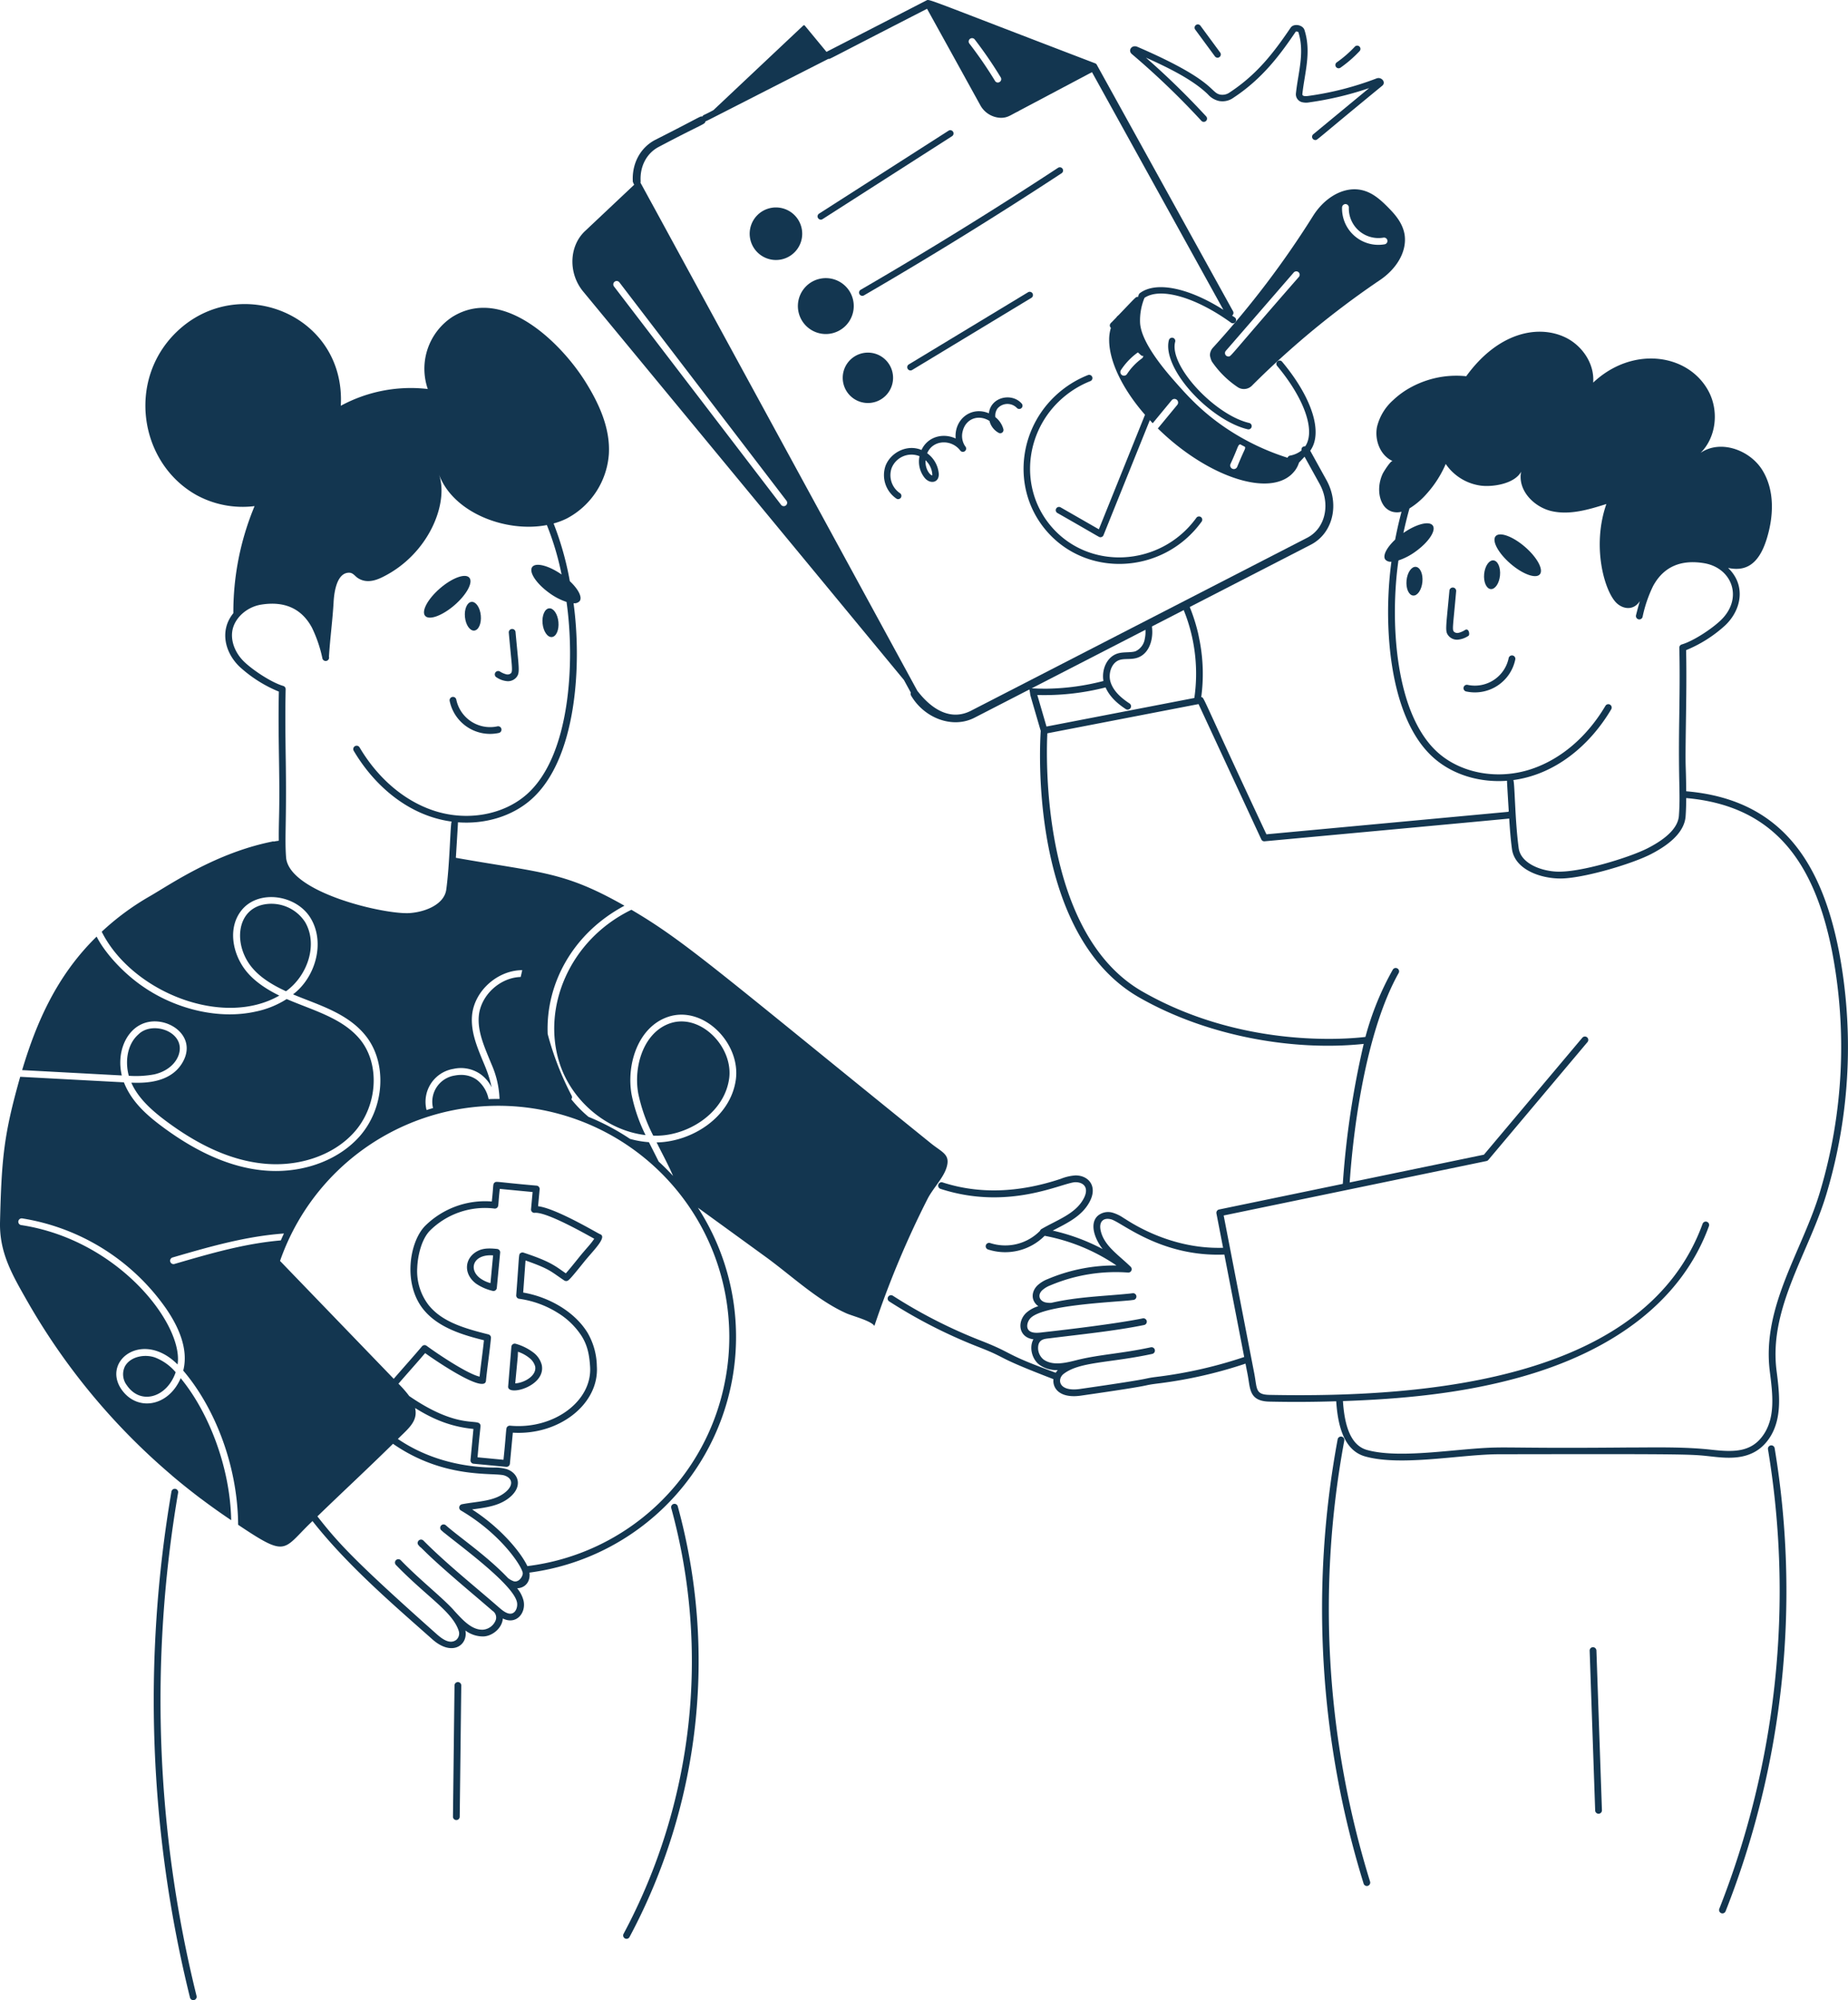 <svg xmlns="http://www.w3.org/2000/svg" xmlns:xlink="http://www.w3.org/1999/xlink" width="640.774" height="693.365" viewBox="0 0 640.774 693.365">
  <defs>
    <clipPath id="clip-path">
      <rect id="Rectangle_42" data-name="Rectangle 42" width="640.774" height="693.365" transform="translate(0 0)" fill="none"/>
    </clipPath>
  </defs>
  <g id="illustrations" transform="translate(0 -0.002)">
    <g id="Group_16" data-name="Group 16" transform="translate(0 0.002)" clip-path="url(#clip-path)">
      <path id="Path_152" data-name="Path 152" d="M168.139,1300.19c5.98-1.369,8.977-5.654,8.854-9.241-.251-6.244-9.958-9.007-14.347-4.619-3.962,3.469-4.665,9.518-3.329,14.347a34.687,34.687,0,0,0,8.822-.487" transform="translate(-114.65 -927.747)" fill="#133650"/>
      <path id="Path_153" data-name="Path 153" d="M540.222,729.412c4.23-3.657,6.533-7.923,5.143-9.533s-5.946.051-10.177,3.708-6.534,7.924-5.144,9.534,5.946-.052,10.177-3.709" transform="translate(-382.631 -519.624)" fill="#133650"/>
      <path id="Path_154" data-name="Path 154" d="M580.719,756.93c.268,2.747,1.713,4.854,3.232,4.708s2.531-2.494,2.266-5.241-1.714-4.854-3.23-4.707-2.534,2.494-2.268,5.241" transform="translate(-419.503 -543.043)" fill="#133650"/>
      <path id="Path_155" data-name="Path 155" d="M680.91,769.714c1.518-.149,2.531-2.495,2.266-5.241s-1.713-4.854-3.23-4.707-2.533,2.494-2.268,5.241,1.713,4.854,3.232,4.708" transform="translate(-489.549 -548.878)" fill="#133650"/>
      <path id="Path_156" data-name="Path 156" d="M618.7,802.266a7.805,7.805,0,0,0,3.862,1.344,3.856,3.856,0,0,0,2.945-1.244c1.434-1.665.972-2.817-.21-15.813a1.173,1.173,0,0,0-2.336.215c.987,11.2,1.468,13.257.769,14.066a1.79,1.79,0,0,1-1.581.4,7.605,7.605,0,0,1-2.29-1,1.172,1.172,0,0,0-1.161,2.037" transform="translate(-446.542 -567.463)" fill="#133650"/>
      <path id="Path_157" data-name="Path 157" d="M321.588,690.031c1.758-3.517,5.415-7.15,6.587-10.83,1.477-4.665-1.407-5.275-5.416-8.51-74.041-59.847-85.226-70.031-103.824-80.945-21.58,10.5-31.05,33.925-24.943,53.073,4.162,13.126,16.309,23.473,29.842,25.036a56.734,56.734,0,0,1-4.829-14.018c-1.9-10.572,2.321-23.536,12.682-26.982,12.216-4.054,25.244,9.163,23.442,21.872-1.9,13.1-15.214,21.285-27.005,21.66h-.445c1.809,3.706,3.755,7.162,5.706,11.634q-2.394-2.605-4.992-4.989c-2.285-4.565-2.206-4.354-3.387-6.715a33.2,33.2,0,0,1-6.56-1.148,81.048,81.048,0,0,0-14.4-7.643,42.735,42.735,0,0,1-5.951-6.086,1.166,1.166,0,0,0,.115-1.254,102.59,102.59,0,0,1-8.308-21.374c-.711-17.363,8.655-34.893,26.621-44.472-21.127-11.992-28.653-11.323-58.453-16.605.077-1.513.761-12.1.72-12.311,9.126.689,18.481-1.888,25.266-7.8,16.032-13.97,17.685-47.165,14.814-68.141a2.448,2.448,0,0,0,2.13-.748c.977-1.367-.513-4.174-3.415-6.9-.123-.612-.219-1.231-.352-1.841a105.47,105.47,0,0,0-5.283-18.163,24.756,24.756,0,0,0,4.671-1.776,27.417,27.417,0,0,0,14.5-22.367c.5-8.883-3.41-17.43-8.132-24.97-8.517-13.6-28.675-33.467-46.224-22.44a21.506,21.506,0,0,0-8.436,24.94,50.875,50.875,0,0,0-30.161,5.817c1.767-31.7-35.469-46.429-57.011-25.53-17.292,16.776-12.805,45.4,6.96,56.477a33.386,33.386,0,0,0,20.156,3.829,95.309,95.309,0,0,0-7.359,37.118c-4.822,5.906-3.018,13.612,2.189,18.593a46.068,46.068,0,0,0,13.587,8.6c-.343,16.375.408,28.73.079,43.027-.142,6.224-.1,6.415-.1,8.664-.613.094-1.23.172-1.831.3v-.094c-19.983,3.9-35.851,15.01-43.133,19.175a89.534,89.534,0,0,0-16.433,12.166C45.653,618.107,77.1,630.837,96.85,619.493c-4.234-2.057-8.646-4.892-11.59-8.614-4.783-6.058-6.34-15.107-1.4-21.087,5.865-7.152,19.062-5.334,23.958,3.048,5.031,8.578,1.4,20.523-6.211,26.231,8.379,3.559,18.757,6.32,25.153,14.3,7.619,9.471,6.634,25.2-2.2,35.07-6.751,7.525-17.488,11.861-28.9,11.861-14.246,0-27.661-6.686-39.125-15.167-5.7-4.2-10.85-8.811-13.5-15.378a1.621,1.621,0,0,0-.07-.187L7,647.647C1.42,667.386.55,675.417.01,697.954-.248,708.5,4.09,716,9.364,725.264A226.5,226.5,0,0,0,59.6,785.838v.024c3.259,2.766,6.588,5.415,9.987,7.994h.023q5.17,3.9,10.549,7.5c-.346-18.4-7.814-37.468-17.511-49.228-4.266,9.955-15.212,11.7-20.606,3.774-6.682-9.946,7.505-20.553,19.528-8.533,2.16-13.7-20.318-43.169-54.222-48.314a1.172,1.172,0,0,1-.985-1.337,1.185,1.185,0,0,1,1.336-.984,75.345,75.345,0,0,1,49.767,31.084c4.407,6.355,7.983,14.2,6.071,21.684,10.72,12.569,18.873,32.538,19.035,53.448,16.755,11.23,15.4,8.885,24.685-.234.364-.355.735-.7,1.1-1.057,12.281,15.631,28.795,29.639,41.7,41.121,6.829,5.932,12.269,1.82,11.314-3.181a10.206,10.206,0,0,0,6.24,2.055c3.06-.094,6.492-2.822,6.738-6.226,4.635,2.317,8.118-1.851,7.189-6.164a10.773,10.773,0,0,0-2.219-4.3c3.04-.153,4.651-2.558,4.262-5.44A82.43,82.43,0,0,0,241.99,693.02q11.678,8.469,23.337,16.937c8.978,6.494,18.051,15.167,28.107,19.668,2.016.915,8.6,2.579,9.752,4.384a325.709,325.709,0,0,1,18.4-43.978M168.372,644.46c-.305-.774-.633-1.548-.961-2.321-2.086-5.064-4.243-10.292-3.727-15.847.82-8.486,8.884-15.59,17.393-15.613-.164.8-.351,1.595-.539,2.368-7.15.188-13.831,6.306-14.51,13.456-.469,4.993,1.57,9.939,3.539,14.722.328.8.656,1.594.985,2.368a32.368,32.368,0,0,1,2.652,11.731q-1.9-.011-3.787.065a11.245,11.245,0,0,0-4.092-6.708,9.19,9.19,0,0,0-5.439-1.688,11.4,11.4,0,0,0-2.18.211,9.2,9.2,0,0,0-7.554,11.28c-.753.215-1.5.448-2.245.684a11.548,11.548,0,0,1,9.306-14.261,11.872,11.872,0,0,1,9.494,1.9,12.431,12.431,0,0,1,3.751,4.477,39.374,39.374,0,0,0-2.086-6.821M84.72,503.828c-3.218-3.08-4.8-7.264-4.135-10.919.8-4.338,4.948-8.092,9.868-8.928,8.189-1.341,14.146,1.333,17.717,7.982a46.081,46.081,0,0,1,3.623,10.653,1.172,1.172,0,0,0,2.274-.57q0-.017-.008-.033c.386-6.259,1.267-12.729,1.617-18.973.223-4,1.3-10.079,5.3-10.138,1.5-.022,2.031,1.2,3.247,1.943,2.7,1.651,5.6.952,8.285-.36,16.2-7.9,23.255-25.855,19.668-35.751,4.854,13.394,23.266,20.377,37.44,17.646a97.084,97.084,0,0,1,5.108,17.141c-4.456-3.107-8.98-4.275-10.191-2.582-1.239,1.73,1.442,5.77,5.989,9.026a21.569,21.569,0,0,0,5.916,3.068c2.924,20.406,1.46,53.418-13.926,66.82-8.171,7.124-20.786,9.282-32.148,5.512-10.214-3.392-19.339-11.177-25.694-21.917a1.172,1.172,0,0,0-2.018,1.193c7.494,12.665,19.531,22.6,33.941,24.529-.467,1.078-.635,14.693-1.858,23.594-.687,5.042-7.09,7.748-12.745,8.133-8.74.544-41.942-7.14-42.8-19.38-.51-7.123.2-11.618-.1-33.04-.118-8.256-.239-16.791-.04-25.174a1.175,1.175,0,0,0-.844-1.153c-4.014-1.166-10.332-5.326-13.489-8.323M98.455,701.965c-.378.788-.731,1.593-1.085,2.4-12.508,1.089-24.076,4.43-36.9,8.174a1.172,1.172,0,0,1-.656-2.25c13.679-4,25.64-7.36,38.644-8.32m79.523,120.5a6.748,6.748,0,0,1-1.829-1.046c-7.1-7.486-16.18-13.672-21.15-17.941-.16-.145-.316-.288-.482-.419a1.172,1.172,0,0,0-1.454,1.838c.322.254.553.537,1.121.949.006,0,.014,0,.02.006,5.807,4.742,23.72,17.787,25.041,23.9.321,1.484-.282,3.454-1.658,3.905-1.414.47-3.042-.72-4.447-1.946-8.873-7.734-18.192-15.128-26.339-23.309a1.173,1.173,0,0,0-1.661,1.656c.074.074.153.145.227.218a.982.982,0,0,0,.465.454c1.808,1.658,3.278,3.612,18.258,16.324q3.355,2.845,6.635,5.677a2.78,2.78,0,0,1,1.144,3.31,5.21,5.21,0,0,1-4.331,3.263c-4.087.235-7.38-3.686-10.24-6.775l.009-.016c-4.14-4.555-11.685-10.407-18.358-17.3a1.172,1.172,0,0,0-1.685,1.629c10.718,11.072,19.542,16.121,21.765,22.806a2.932,2.932,0,0,1-.825,3.193c-2.215,1.64-4.79-.253-6.636-1.857-28.565-25.4-34.214-31.637-41.517-40.959,9.489-9.18,16.73-15.844,26.216-25.155,18.045,12.515,35.234,9.8,38.691,11,2.5.849,3.261,3.08.6,5.5-3.912,3.523-9.776,3.373-15.378,4.456a1.172,1.172,0,0,0-.371,2.161c13.7,8.032,20.964,19.02,21.434,21.591.2.981-1.249,3.586-3.264,2.894M169.36,736.95c-8.6-2.153-16.1-4.4-20.728-10.145a19.311,19.311,0,0,1-3.961-12.913c.147-3.978,1.367-9.724,4.322-12.836a27.084,27.084,0,0,1,21.879-7.8c.341.006.915.251,1.444-.18.676-.544.333-.948.98-6.573l11.383,1.088-.55,5.94a1.171,1.171,0,0,0,1.283,1.274c3.977-.4,17.116,7.03,20.632,8.982-1.3,1.994-2.722,3.281-5.337,6.536-.91,1.134-3.382,4.214-4.516,5.458-3.634-2.489-5.137-4.032-14.653-7.173a1.177,1.177,0,0,0-1.017.137c-.741.492-.4-.006-1.527,14.6A1.171,1.171,0,0,0,180,724.6a34.077,34.077,0,0,1,13.455,4.913,25.988,25.988,0,0,1,8.3,8.135c2.022,3.289,2.6,6.568,2.854,10.481.789,11.96-12.642,21.891-27.74,20.463a1.23,1.23,0,0,0-.857.263c-.688.561-.288.643-1.437,11.556l-8.989-.855c.928-11.185,1.313-10.983.743-11.658-1.306-1.546-8.339,1.5-24.426-9.573a38.838,38.838,0,0,0-3.745-4.285c4-4.615,6.357-7.2,9.252-10.609,3.7,2.68,20.643,14.181,21.09,9.613.488-4.96,1.258-9.79,1.735-14.846a1.169,1.169,0,0,0-.881-1.247m82.157,15.55a79.678,79.678,0,0,1-68.645,64.771c-2.407-5.035-9.434-13.378-19.167-19.642,4.86-.681,9.74-1.207,13.424-4.523,4.233-3.839,2.456-8.146-1.413-9.452a14.632,14.632,0,0,0-4.676-.535c-12.511-.206-23.875-3.655-33.081-9.927,3.614-3.589,7.05-6.149,5.976-10.729,6.084,3.8,12.186,6.466,20.229,7.259l-1.015,10.78a1.17,1.17,0,0,0,1.055,1.276c12.952,1.231,11.146,1.083,11.434,1.083A1.171,1.171,0,0,0,176.8,781.8l1.019-10.785c16.091.977,30-9.969,29.131-23.04a23.884,23.884,0,0,0-3.194-11.554c-4.608-7.532-13.683-12.512-22.347-13.978.275-3.639.533-7.414.812-11.124,8.686,3.057,8.783,3.85,13.417,6.926a1.163,1.163,0,0,0,.649.2c.734,0,.908,0,6.244-6.649,3.037-3.785,8.256-8.7,5.485-9.608-1.248-.561-15.24-8.933-21.442-9.675l.542-5.864a1.173,1.173,0,0,0-1.056-1.274c-14.165-1.233-13.9-1.6-14.572-1.048-.652.535-.318.884-.965,6.544a29.576,29.576,0,0,0-23.236,8.578c-5.376,5.656-7.57,20.027-.485,28.829,5.243,6.509,14.154,8.979,21,10.7-.422,4.135-1.058,8.387-1.509,12.61-4.235-.955-14.672-7.954-18.376-10.694a1.181,1.181,0,0,0-1.594.188c-2.843,3.376-5.512,6.323-9.8,11.263L97.1,711.478A80.113,80.113,0,0,1,251.517,752.5" transform="translate(0 -274.366)" fill="#133650"/>
      <path id="Path_158" data-name="Path 158" d="M827.757,1295.652c1.591-11.011-9.839-22.816-20.395-19.316-9.143,3.048-12.823,14.769-11.112,24.333a57.385,57.385,0,0,0,5.2,14.628c11.234.512,24.512-7.381,26.3-19.645" transform="translate(-574.947 -921.62)" fill="#133650"/>
      <path id="Path_159" data-name="Path 159" d="M563.982,871.328a1.173,1.173,0,0,0-2.3.468,14.3,14.3,0,0,0,17.039,11.094,1.172,1.172,0,1,0-.5-2.29,11.967,11.967,0,0,1-14.241-9.272" transform="translate(-405.764 -628.804)" fill="#133650"/>
      <path id="Path_160" data-name="Path 160" d="M646.443,1685.539a7.872,7.872,0,0,0-2.872-4.308,18.369,18.369,0,0,0-6.111-3.053,1.174,1.174,0,0,0-1.565,1.059l-1.114,13.7c-.342,3.565,13.133.026,11.662-7.4m-8.325-2.994.059-1.615a12.536,12.536,0,0,1,3.865,2.077,5.688,5.688,0,0,1,2.1,2.989c.626,3.149-3.634,5.7-6.909,5.9Z" transform="translate(-458.584 -1212.329)" fill="#133650"/>
      <path id="Path_161" data-name="Path 161" d="M593.7,1572.944l1.159-12.228a1.173,1.173,0,0,0-1.039-1.276c-2.2-.239-4.505-.341-6.422.54-4.891,2.261-5.54,7.992-.881,11.492a16.994,16.994,0,0,0,5.665,2.48,1.17,1.17,0,0,0,1.518-1.008m-2.2-1.661a11.191,11.191,0,0,1-3.58-1.688c-4.148-3.112-2.426-8.428,4.491-7.931Z" transform="translate(-421.436 -1126.477)" fill="#133650"/>
      <path id="Path_162" data-name="Path 162" d="M70.58,1187.782h0c-7.919-5.146-14.446-12.717-17.09-18-.281.258-.563.539-.844.821-12.963,13.034-19.972,28.646-24.989,45.454l34.554,1.852c-1.811-7.765,1.293-14.766,6.165-17.417h0c7.9-4.422,20.3,2.849,15.109,12.531-3.178,5.935-9.815,7.57-16.562,7.418-.469,0-.938,0-1.407-.023,2.444,5.6,7.529,9.964,12.377,13.549,9.668,7.148,20.631,12.978,32.538,14.394,12.634,1.547,25.036-2.579,32.349-10.76,8.111-9.049,9.072-23.418,2.157-32.045-6.128-7.6-16.646-10.262-25.552-14.136a31.874,31.874,0,0,1-10.713,4.337c-12.76,2.855-27.248-.824-38.093-7.97" transform="translate(-19.98 -845.092)" fill="#133650"/>
      <path id="Path_163" data-name="Path 163" d="M304.629,1151.467c2.937,3.262,7.2,5.714,11.205,7.547,7.451-5.354,11.171-16.18,6.634-23.957a13.935,13.935,0,0,0-13.244-6.282h0c-10.952,1.2-11.934,14.711-4.594,22.692" transform="translate(-216.664 -815.387)" fill="#133650"/>
      <path id="Path_164" data-name="Path 164" d="M154.36,1697.108a6.236,6.236,0,0,0,.68,6.541c4.789,7,13.916,4.256,16.925-4.525a17.832,17.832,0,0,0-7.032-5.063c-3.51-1.326-8.659-.481-10.572,3.048" transform="translate(-111.052 -1223.424)" fill="#133650"/>
      <path id="Path_165" data-name="Path 165" d="M1438.557,628.392c-6.3-31.461-20.861-52.058-52.818-54.77-.118-12.023-.383-4.832-.1-24.2.118-8.1.24-16.476.064-24.722a45.769,45.769,0,0,0,13.572-8.609c5.8-5.538,7.137-14.048.971-19.9,5.7,1.236,10.453-.75,13.322-9.8,2.512-7.917,2.943-17.035-1.427-24.094s-14.617-10.7-21.44-5.969c5.5-5.425,6.421-14.627,2.762-21.426-7.024-13.042-26.331-15.8-39.986-2.943.53-6.612-3.909-13.052-9.943-15.814-9.364-4.287-23.064-1.574-34.076,13.6a32.854,32.854,0,0,0-7.99.137,33.218,33.218,0,0,0-11.12,3.659,28.942,28.942,0,0,0-6.269,4.532,18.065,18.065,0,0,0-5.552,9.231c-.9,4.606,1.133,9.967,5.44,11.846-.657-.285-3.178,3.752-3.487,4.424-1.692,3.679-1.545,7.789.039,10.467a5.7,5.7,0,0,0,3.174,2.629,6.135,6.135,0,0,0,3.33.049c-1.256,4.738-1.849,7.848-2.217,9.673-2.9,2.727-4.395,5.533-3.414,6.9a2.45,2.45,0,0,0,2.129.746c-2.875,20.994-1.212,54.177,14.814,68.141,6.789,5.915,16.147,8.491,25.266,7.8-.04.2.6,10.458.613,10.659-.108.039-.211.078-.319.122l-83.715,7.779c-23.25-49.59-21.44-47.29-22.6-47.56a60.492,60.492,0,0,0-.505-19.267l-.52-2.585a61.172,61.172,0,0,0-2.016-6.892q-.633-1.788-1.393-3.542l-2.089,1.074c.505,1.167.966,2.35,1.393,3.546a58.688,58.688,0,0,1,2.737,27.969l-51.263,9.9-3.188-10.933a85.778,85.778,0,0,0,23.672-2.629c1.192,2.717,3.448,5.2,7.014,7.519a1.173,1.173,0,0,0,1.28-1.967c-3.62-2.355-5.773-4.8-6.583-7.466-.868-2.85.309-6.71,3.178-7.613,1.839-.579,4.1,0,6.342-.829,3.316-1.231,4.689-4.738,4.925-7.843a11.692,11.692,0,0,0,.034-1.364,25.173,25.173,0,0,0-.26-2.781l-2.212,1.138c.064.574.113,1.143.127,1.712a10.7,10.7,0,0,1-.245,2.61,5.658,5.658,0,0,1-3.184,4.331c-1.535.564-4.213.157-6.229.79-3.909,1.231-5.587,5.769-4.929,9.531a82.314,82.314,0,0,1-19.331,2.668c-2.129.024-4.277-.039-6.474-.191a12,12,0,0,1,.422,2.3c.073.005.108.01.123.01-.015,0-.069,0-.123,0,.02.083.108.387.245.873.554,1.933,1.957,6.72,3.394,11.65-.334,4.861-4.071,70.565,34.144,92.4,24.005,13.72,53.985,18.625,77.849,16.1a304.851,304.851,0,0,0-7.255,48.521l-42.9,8.883a1.176,1.176,0,0,0-.912,1.373l2.305,11.9c-19.375.584-33.546-9.879-34.507-10.325a13.167,13.167,0,0,0-3.738-1.825,5.559,5.559,0,0,0-5.253,1.1c-2.977,2.806-.868,8.226,1.751,11.5a69.8,69.8,0,0,0-17.32-6.406c4.964-2.59,10.051-4.925,12.734-9.893,2.982-5.425-.294-9.271-4.861-9.236a16.509,16.509,0,0,0-5.091,1.182c-14.656,4.89-28.44,5.307-40.972,1.241a1.173,1.173,0,0,0-.726,2.232c23.917,7.76,42.434-2.256,46.819-2.31,3.1.044,4.753,2.173,2.771,5.773-2.825,5.238-9.089,7.269-14.607,10.487a1.155,1.155,0,0,0-.481.608,16.9,16.9,0,0,1-17.271,4.233,1.175,1.175,0,0,0-.765,2.222,19.3,19.3,0,0,0,19.645-4.733,65.863,65.863,0,0,1,24.908,10.281,59.522,59.522,0,0,0-23.863,4.729,11.159,11.159,0,0,0-3.522,2.173c-2.134,2.075-2.408,5.253.284,7.221a10.831,10.831,0,0,0-4.258,2.364c-3.169,3.09-2.585,8.461,2.56,9.109-1.6,2.855-.436,7.063,2.183,8.912a10.179,10.179,0,0,0,6.263,1.756,5.953,5.953,0,0,0-.716.932c-1.138-.437-2.281-.873-3.443-1.3-14.725-5.484-11.277-5.484-22.966-10.016a172.652,172.652,0,0,1-30.063-15.392,1.171,1.171,0,0,0-1.256,1.977,174.74,174.74,0,0,0,30.47,15.6c11.738,4.552,4.65,2.943,26.473,11.35-.358,3.2,2.2,6.681,9.324,5.739,29.622-4.243,19.307-3.311,27.851-4.361a155.375,155.375,0,0,0,29.421-6.764c.657,3.507.706,3.409,1.1,5.969.579,3.8,1.079,7.073,7.191,7.2,8.579.177,15.471.113,23.162-.118.7,11.125,3.964,17.413,10.026,19.12,12.562,3.527,33.345-.756,46.378-.756,66.194-.113,66.528-.015,73.36.741,6.475.731,15.343,1.722,20.7-6.754,4.277-6.8,3.178-15.422,2.207-23.039-2.752-21.823,11.434-41.085,17.452-61.667a177.736,177.736,0,0,0,4.057-84.343m-138.681-67.965c-15.392-13.406-16.859-46.373-13.926-66.822a21.619,21.619,0,0,0,5.915-3.071c4.547-3.252,7.225-7.294,5.989-9.026-1.212-1.692-5.734-.525-10.193,2.585.633-2.864,1.32-5.724,2.114-8.52a26.164,26.164,0,0,0,5.97-5.087,37.623,37.623,0,0,0,6.023-9.04c.2-.427.392-.854.574-1.29.054.084.113.167.172.245a16.845,16.845,0,0,0,2.59,2.919,17.527,17.527,0,0,0,9.467,4.361c4.184.52,11.679-.667,13.916-4.837,0,.029-.01.054-.015.084-1.207,6.583,4.7,12.3,10.737,13.616,6.264,1.369,12.724-.574,18.84-2.5-5.224,15-.48,30.8,3.708,34.488,2.394,2.1,5.847,2.355,7.9-.839-.491,1.638-.922,3.291-1.334,4.92a1.174,1.174,0,0,0,2.276.574,45.824,45.824,0,0,1,3.62-10.654c3.581-6.651,9.536-9.334,17.707-7.975,9.756,1.628,13.715,12.228,5.734,19.836-3.149,3-9.457,7.161-13.474,8.334a1.169,1.169,0,0,0-.844,1.153c.206,8.486.079,17.138-.044,25.506-.324,22.171.476,24.56-.1,32.707-.28,3.924-3.895,7.706-10.747,11.233-6.21,3.2-23.844,8.692-32.05,8.133-5.666-.378-12.071-3.08-12.758-8.123-1.329-9.859-1.334-22.4-1.849-23.6,14.406-1.928,26.448-11.866,33.938-24.531a1.171,1.171,0,0,0-2.016-1.192c-6.357,10.742-15.48,18.526-25.693,21.916-11.35,3.782-23.976,1.609-32.148-5.508M1203.22,776.482c-7.843.967,1.83.093-27.885,4.366-7.235.947-7.809-3.394-5.5-5.234,5.6-4.341,15.932-3.752,30.755-6.95a1.172,1.172,0,1,0-.5-2.291c-10.173,2.193-17.462,2.443-25.315,4.346-4.037,1.035-8.613,2.2-11.856-.1a5.16,5.16,0,0,1-1.815-5.013c.505-2.178,2.443-2.178,4.076-2.379,11.017-1.378,22.524-2.531,32.584-4.581a1.171,1.171,0,0,0-.466-2.3c-11.115,2.266-33.752,4.724-34.179,4.768-1.751.226-4.356.613-5.435-.76-.9-1.138-.314-3.11.775-4.169,4.567-4.454,27.665-5.386,34.772-6.121.015,0,.025-.01.039-.015l.824-.1a1.172,1.172,0,0,0,1-1.319,1.157,1.157,0,0,0-1.315-1l-.976.118c-8.9.912-18.022,1.1-27.189,3.208a7.791,7.791,0,0,1-2.089-.157c-2.129-.559-2.766-2.575-1.084-4.2a9.051,9.051,0,0,1,2.82-1.7,58.3,58.3,0,0,1,26.963-4.434,1.173,1.173,0,0,0,.888-2.006c-4.086-4.012-9.045-7.132-10.325-12.233-.883-3.409.863-4.915,3.522-4.218,3.546.883,17.173,13.1,39.285,12.214l6.882,35.513a153.9,153.9,0,0,1-29.259,6.75m211.5-1.781c.966,7.574,1.962,15.407-1.864,21.494-4.233,6.7-10.585,6.548-18.458,5.675-9.58-1.069-19.812-.76-29.313-.76-49.434.446-39.854-.814-59.69,1-10.526.966-22.465,2.06-30.362-.162-4.974-1.4-7.682-6.97-8.319-16.928,20.258-.706,40.369-2.57,60.077-7.907,34.576-9.354,57.689-27.606,66.842-52.784a1.171,1.171,0,0,0-2.2-.8c-19.38,53.313-93.2,60.455-150.169,59.337-5.047-.1-4.258-2.114-5.322-7.578l-10.58-54.613,91.112-18.87a1.131,1.131,0,0,0,.657-.392l34.38-40.849a1.171,1.171,0,1,0-1.791-1.511L1315.6,699.6l-46.549,9.634c1.5-21.842,6.244-53.5,16.981-72.605a1.173,1.173,0,0,0-2.046-1.148,100.331,100.331,0,0,0-9.477,23.3c-6.465.78-42.8,3.993-77.28-15.711-35.218-20.126-33.413-81.4-33.011-89.542l52.426-10.129,21.754,46.888a1.129,1.129,0,0,0,1.172.672c.393-.034,84.5-7.8,84.794-7.883.221,3.537.485,7.093.957,10.576.947,6.985,9.673,10.207,16.819,10.207,7.7,0,24.619-4.969,31.378-8.447,7.633-3.929,11.674-8.358,12.013-13.15.147-2.075.2-4.179.206-6.288,30.725,2.7,44.44,22.514,50.517,52.882a175.326,175.326,0,0,1-4.007,83.22c-6,20.523-20.381,39.986-17.526,62.623m-256.5-234.522a.18.18,0,0,0,.054.005v-.005a.194.194,0,0,0-.054,0" transform="translate(-801.062 -299.32)" fill="#133650"/>
      <path id="Path_166" data-name="Path 166" d="M1877.507,671.767c-4.231-3.657-8.787-5.316-10.177-3.708s.913,5.876,5.143,9.533,8.789,5.316,10.177,3.708-.911-5.877-5.144-9.533" transform="translate(-1348.736 -482.187)" fill="#133650"/>
      <path id="Path_167" data-name="Path 167" d="M1856.2,709.818c1.519.147,2.964-1.961,3.232-4.708s-.749-5.092-2.268-5.241-2.964,1.961-3.23,4.707.749,5.092,2.266,5.241" transform="translate(-1339.322 -505.607)" fill="#133650"/>
      <path id="Path_168" data-name="Path 168" d="M1760.207,707.944c-1.516-.147-2.964,1.961-3.23,4.708s.747,5.092,2.266,5.241,2.964-1.961,3.232-4.708-.749-5.092-2.267-5.241" transform="translate(-1269.275 -511.44)" fill="#133650"/>
      <path id="Path_169" data-name="Path 169" d="M2164.444,1806.556a300.21,300.21,0,0,1-16.875,159.277,1.171,1.171,0,0,0,2.179.86,302.53,302.53,0,0,0,17.007-160.519,1.171,1.171,0,0,0-2.311.382" transform="translate(-1551.416 -1304.143)" fill="#133650"/>
      <path id="Path_170" data-name="Path 170" d="M1813.2,748.415a7.553,7.553,0,0,1-2.287,1,1.754,1.754,0,0,1-1.583-.4c-.663-.767-.325-1.649.77-14.067a1.173,1.173,0,0,0-2.335-.215c-1.224,13.459-1.631,14.162-.211,15.813a3.858,3.858,0,0,0,2.947,1.244,7.884,7.884,0,0,0,3.861-1.344c.562-.32.186-2.8-1.161-2.037" transform="translate(-1305.191 -530.033)" fill="#133650"/>
      <path id="Path_171" data-name="Path 171" d="M1845.284,818.593a1.18,1.18,0,0,0-1.383.914,11.967,11.967,0,0,1-14.241,9.272,1.172,1.172,0,0,0-.5,2.29,14.293,14.293,0,0,0,17.039-11.094,1.172,1.172,0,0,0-.915-1.381" transform="translate(-1320.791 -591.366)" fill="#133650"/>
      <path id="Path_172" data-name="Path 172" d="M1986.967,2057.224a1.172,1.172,0,0,0-1.132,1.212l1.914,55.4a1.172,1.172,0,0,0,1.17,1.131h.042a1.172,1.172,0,0,0,1.132-1.212l-1.913-55.4a1.232,1.232,0,0,0-1.212-1.131" transform="translate(-1434.64 -1486.216)" fill="#133650"/>
      <path id="Path_173" data-name="Path 173" d="M200.516,1860.786a1.174,1.174,0,0,0-.957-1.355,1.186,1.186,0,0,0-1.355.957,429.253,429.253,0,0,0,6.431,175.405,1.171,1.171,0,0,0,2.274-.565,426.9,426.9,0,0,1-6.394-174.443" transform="translate(-138.757 -1343.312)" fill="#133650"/>
      <path id="Path_174" data-name="Path 174" d="M795.14,1879.564a200.425,200.425,0,0,1-16.527,147.611,1.172,1.172,0,0,0,2.064,1.113,202.8,202.8,0,0,0,16.72-149.352,1.172,1.172,0,0,0-2.257.629" transform="translate(-562.398 -1356.794)" fill="#133650"/>
      <path id="Path_175" data-name="Path 175" d="M567.572,2100.815h-.014a1.172,1.172,0,0,0-1.172,1.158l-.539,45.489a1.172,1.172,0,0,0,2.344.027L568.73,2102a1.171,1.171,0,0,0-1.158-1.185" transform="translate(-408.789 -1517.707)" fill="#133650"/>
      <path id="Path_176" data-name="Path 176" d="M1659.266,1795.331a1.172,1.172,0,0,0-2.3-.43,322.114,322.114,0,0,0,8.993,154.093,1.172,1.172,0,0,0,2.239-.693,319.79,319.79,0,0,1-8.928-152.969" transform="translate(-1193.137 -1296.016)" fill="#133650"/>
      <path id="Path_177" data-name="Path 177" d="M1300.993,468.217a35.473,35.473,0,0,0-8.986,5.18c-14.946,11.814-17.765,33.235-6.29,47.758,13.891,17.576,41.229,16.458,54.674-2.123a1.126,1.126,0,1,0-1.823-1.321c-12.529,17.292-38.075,18.51-51.08,2.044-10.7-13.545-8.052-33.548,5.92-44.587a33.24,33.24,0,0,1,8.413-4.854,1.127,1.127,0,0,0-.828-2.1" transform="translate(-923.752 -338.193)" fill="#133650"/>
      <path id="Path_178" data-name="Path 178" d="M954.126,264.815a9.105,9.105,0,1,0-12.043,11.748,9.1,9.1,0,0,0,12.043-11.748" transform="translate(-676.622 -187.175)" fill="#133650"/>
      <path id="Path_179" data-name="Path 179" d="M1015.4,353.522a9.689,9.689,0,1,0-8.986,13.285,9.706,9.706,0,0,0,8.986-13.285" transform="translate(-720.055 -251.015)" fill="#133650"/>
      <path id="Path_180" data-name="Path 180" d="M1064.867,441.065a8.734,8.734,0,1,0-.2,16.14,8.742,8.742,0,0,0,.2-16.14" transform="translate(-760.488 -318.12)" fill="#133650"/>
      <path id="Path_181" data-name="Path 181" d="M1442.666,57.588a6.48,6.48,0,0,0,4.951-1.128c10.109-6.647,16.281-15.029,21.624-22.936a1.267,1.267,0,0,1,.876.145c2.283,7.136-.059,13.989-.824,21.236a2.824,2.824,0,0,0,2.375,3.145,5.982,5.982,0,0,0,2.295,0,112.736,112.736,0,0,0,20.712-4.933l-19.377,16a1.129,1.129,0,0,0,.718,2c.768,0-.54.652,23.209-18.827,1.4-1.168-.268-3.2-2-2.524a106.5,106.5,0,0,1-23.6,6.057c-.837.12-2.2.228-2.1-.674.759-7.218,3.195-14.459.731-22.166-.586-1.842-3.717-2.374-4.784-.832-5.546,8.149-11.334,16-21.1,22.425a4.355,4.355,0,0,1-3.291.8c-3.672-.706-1.425-4.769-28.738-16.562-1.988-.86-3.4,1.264-1.956,2.493a271.86,271.86,0,0,1,24.139,23.17,1.129,1.129,0,0,0,1.665-1.524,270.934,270.934,0,0,0-20.906-20.391c8.1,3.608,16.461,7.8,21.5,12.739a7.235,7.235,0,0,0,3.868,2.286" transform="translate(-1019.94 -22.574)" fill="#133650"/>
      <path id="Path_182" data-name="Path 182" d="M1669.933,64.646a42.4,42.4,0,0,0,6.616-5.74,1.128,1.128,0,0,0-1.648-1.542,40.316,40.316,0,0,1-6.264,5.44,1.126,1.126,0,0,0,1.3,1.841" transform="translate(-1205.131 -41.186)" fill="#133650"/>
      <path id="Path_183" data-name="Path 183" d="M1500.909,41.764a1.126,1.126,0,0,0,.238-1.577l-6.845-9.3a1.128,1.128,0,0,0-1.815,1.339l6.845,9.3a1.128,1.128,0,0,0,1.577.238" transform="translate(-1078.068 -21.982)" fill="#133650"/>
      <path id="Path_184" data-name="Path 184" d="M1140.623,501.839c-6.255-2.632-12.107,2.221-11.523,8.731-4.327-2.018-9.695-.693-11.845,3.982-5.054-2.139-10.8.937-12.5,5.559a9.849,9.849,0,0,0,3.85,11.334,1.127,1.127,0,0,0,1.207-1.9,7.534,7.534,0,0,1-2.943-8.656,7.4,7.4,0,0,1,9.691-4.185,9.02,9.02,0,0,0,1.819,7.545c1.994,2.338,5.142,1.6,4.85-1.621a9.788,9.788,0,0,0-4.009-6.951c2.015-4.756,8.459-4.948,11.5-.9a1.13,1.13,0,0,0,1.824-1.33c-.084-.123-.172-.247-.264-.366a6.363,6.363,0,0,1-.78-4.889c1.039-4.571,5.558-6.088,9.33-3.709a6.46,6.46,0,0,0,3.216,4.145,1.128,1.128,0,0,0,1.6-1.295,7.98,7.98,0,0,0-2.78-4.163,4.193,4.193,0,0,1,.779-3.053,4.57,4.57,0,0,1,6.656-.167,1.127,1.127,0,0,0,1.7-1.48c-3.392-3.894-10.751-2.334-11.382,3.37m-19.637,20.968a4.776,4.776,0,0,1,0,.559c-.749-.043-2.527-2.168-2.335-5.259a7.388,7.388,0,0,1,2.335,4.7" transform="translate(-797.732 -358.56)" fill="#133650"/>
      <path id="Path_185" data-name="Path 185" d="M1022.892,193.383l44.974-28.8a1.129,1.129,0,0,0-1.216-1.9l-44.974,28.8a1.129,1.129,0,0,0,1.216,1.9" transform="translate(-737.714 -117.399)" fill="#133650"/>
      <path id="Path_186" data-name="Path 186" d="M1074.857,253.328c23.139-13.435,46.2-27.681,68.532-42.34a1.126,1.126,0,1,0-1.233-1.885c-22.3,14.638-45.327,28.861-68.435,42.278a1.127,1.127,0,0,0,1.136,1.947" transform="translate(-775.289 -150.931)" fill="#133650"/>
      <path id="Path_187" data-name="Path 187" d="M1175.176,364.555l-41.389,25.038a1.129,1.129,0,0,0,1.172,1.929l41.389-25.038a1.129,1.129,0,0,0-1.172-1.929" transform="translate(-818.696 -263.252)" fill="#133650"/>
      <path id="Path_188" data-name="Path 188" d="M741.69,68.858c.039.067.074.133.109.2l-.109-.2m234.844,97.587-3.156-5.706-2.5-4.53c.017-.021.053-.011.07-.035,4.429-6.259.589-18.333-9.791-30.767a1.128,1.128,0,1,0-1.732,1.445c9.461,11.333,13.346,22.474,9.759,27.847-.975.021-1.459.635-1.294,1.448a8.8,8.8,0,0,1-4.036,1.8,1.1,1.1,0,0,0-.817.743,83.072,83.072,0,0,1-21.643-10.478c-8.518-5.786-13.624-11.614-18.147-16.772-5.029-5.733-11.081-13.781-11.348-19.57a20.457,20.457,0,0,1,1.532-8.616c5.488-3.752,17.726-.249,29.975,8.6a1.126,1.126,0,1,0,1.322-1.823c-.319-.228-.635-.411-.954-.635.028-.018.063-.011.088-.032a1.174,1.174,0,0,0,.294-1.424L896.967,22.6a.015.015,0,0,0,0-.011,3.09,3.09,0,0,0-.281-.424,1.813,1.813,0,0,0-.425-.235C839.413.194,838.848-.388,837.926.1c-32.584,16.78-34.659,17.81-34.716,17.863.007,0,.045-.014-.032.035l-7.6-9.2-.259-.032-.1-.014c-7.785,7.329-29.926,28.179-31.258,29.435-3.742,2.045-3.4,1.494-3.836,2.213-.88-.147.168-.263-16.306,8.072-5.207,2.683-8.2,8.272-7.8,14.563.007.119.123.217.168.329.021.053-.007.105.017.154l.288.526L719.429,80.114c-5.561,5.235-5.845,14.633-.638,20.938L830.018,235.729,832.4,240.1a1.389,1.389,0,0,0,.077,1c4.566,7.855,14.405,11.632,22.029,7.694l16.681-8.581,4.152-2.132L899.412,225.7l1.827-.94,8.5-4.369,1.494-.771,49.44-25.427,8.616-4.429,1.764-.908a13.933,13.933,0,0,0,4.927-4.215c3.581-4.91,3.959-12.038.558-18.193M943.27,160.8c2.844-6.189,2.434-6.438,3.338-6.771.554.305,1.119.589,1.676.88.165.866.053.2-2.7,6.894a1.26,1.26,0,1,1-2.311-1m-30.34-37.4c.032,0,.059-.028.091-.031a1.212,1.212,0,0,1-.491.883,20.637,20.637,0,0,0-5.162,5.411,1.259,1.259,0,1,1-2.108-1.378,23.051,23.051,0,0,1,5.793-6.07c.032-.024.077-.007.112-.024.852.694,1.077,1.21,1.764,1.21M854.544,13.652a143.669,143.669,0,0,1,9.03,13.168,1.146,1.146,0,0,1-.375,1.6,1.13,1.13,0,0,1-1.6-.379,143.546,143.546,0,0,0-8.889-12.932,1.171,1.171,0,0,1,1.834-1.456M789.068,175.225a1.176,1.176,0,0,1-1.648-.218L729.511,99.341a1.177,1.177,0,1,1,1.865-1.434l57.909,75.67a1.177,1.177,0,0,1-.218,1.648m185.057,7.325c-.165.256-.344.505-.533.747a11.271,11.271,0,0,1-3.777,3.142L958.4,192.31l-48.167,24.774-1.494.768-7.662,3.942-1.582.814-46.221,23.775c-10.278,5.271-18.094-6.484-18.546-6.792C775.09,130.154,751.329,86.549,742.84,70.969a.04.04,0,0,1-.007-.014l-.021-.038a.061.061,0,0,1-.007-.012l-.056-.1c-.012-.021-.028-.049-.042-.075l-.113-.205c-.033-.06-.071-.13-.11-.2l-.052-.095-.006-.009a.184.184,0,0,1-.011-.021l-.255-.467a.061.061,0,0,0-.007-.017l-.2-.357-.268-.491-.06-.11-.171-.314c-.07-.126-.137-.249-.2-.368-.021-.042-.042-.08-.063-.119.151.273.084.151-.137-.253a.354.354,0,0,1-.028-.053l-.011-.017-.011-.021c-.049-.088-.1-.175-.144-.26s-.168-.309-.228-.421c-.116-.21-.235-.428-.361-.659l-.309-.568c-.08-.151-.165-.3-.249-.459l-.189-.347c-.105-.193-.214-.389-.323-.593-.035-.063-.07-.123-.1-.179s-.063-.112-.095-.172c-.3-.547-.316-.579-.13-.239-.028-.052-.052-.1-.074-.14l0,0c-.01-.021-.024-.046-.035-.067l-.024-.046a.838.838,0,0,1-.042-.074c-.014-.028-.032-.056-.046-.084a1.065,1.065,0,0,0,.07-.41c-.329-5.218,2.1-9.815,6.333-12,15.885-8.4,15.9-7.669,16.148-8.851.491-.08,1.245-.593,42.627-21.643.035,0,.067.024.1.024.593,0-1.54.891,34.1-17.375,16.38,29.61,9.079,16.429,18.449,33.394a8.381,8.381,0,0,0,7.14,4.4c2.525,0,3.408-1.024,6.119-2.287.042-.021.07-.07.112-.1l25.371-13.438L940.78,107.4c-12.017-7.62-23.326-10-28.951-5.779-.4.308-.421.666-.673,1.336-.764-.08-.27-.407-6.758,6.33a3.948,3.948,0,0,0-.575.533c-.049.052-.067.126-.112.179l-1.469,1.522c-.007.007,0,.021-.011.031a3.452,3.452,0,0,0-.6.6,1.116,1.116,0,0,0,.147,1.5,14.076,14.076,0,0,0-.6,4.218c0,7.2,4.419,16.748,12.428,25.918l-16,39.7-13.259-7.606a1.125,1.125,0,1,0-1.118,1.953c15.17,8.641,14.384,8.4,14.941,8.4a1.125,1.125,0,0,0,1.045-.705l16.064-39.874c.337.354.666.715,1,1.066l6.565-7.957a1.259,1.259,0,1,1,1.939,1.606L918.1,148.48c-.014.017-.042.011-.06.028,14.6,14.342,32.921,22,42.9,18.087a10.939,10.939,0,0,0,3.226-1.922,11.572,11.572,0,0,0,1.255-1.319,9.028,9.028,0,0,0,1.581-2.98l1.929-2.048,1.648,2.98,3.569,6.449c2.739,4.965,2.634,10.713-.031,14.794M742.265,69.913a.2.2,0,0,0-.014-.024l.13.238c0-.007-.007-.014-.011-.021-.039-.067-.074-.13-.105-.193m.116.213a.273.273,0,0,1,.017.032l.017.032.017.03.012.02-.062-.114m.07.127-.008-.013.029.054-.022-.041m.022.041.011.021-.011-.021" transform="translate(-516.589 -0.002)" fill="#133650"/>
      <path id="Path_189" data-name="Path 189" d="M1542.4,289.306a304.563,304.563,0,0,1,27.62-21.158c0-.005.014-.005.019-.009,6.218-4.069,9.658-10.072,8.978-15.665-.574-4.488-3.807-7.785-5.741-9.76-3.339-3.4-6.815-6.306-11.72-6.306-5.2,0-10.692,3.481-14.288,9.172a319.961,319.961,0,0,1-34.781,45.775,3.928,3.928,0,0,0-1.014,2.6,7.719,7.719,0,0,0,.647,2.121,33,33,0,0,0,9.089,8.993,3.906,3.906,0,0,0,4.759-.514c5.731-5.724,10.4-10.006,16.432-15.248m16.1-47.773a1.177,1.177,0,0,1,1.135,1.217,10.26,10.26,0,0,0,12.019,10.411,1.176,1.176,0,0,1,.414,2.315,12.6,12.6,0,0,1-14.784-12.808,1.217,1.217,0,0,1,1.217-1.135m-40.635,52.83a1.176,1.176,0,0,1-.887-1.948l23.547-27.157a1.175,1.175,0,0,1,1.773,1.543c-24.7,28.248-23.411,27.561-24.433,27.561" transform="translate(-1091.941 -170.79)" fill="#133650"/>
      <path id="Path_190" data-name="Path 190" d="M1460.952,421.813a1.132,1.132,0,0,0-1.383.793c-1.176,4.37,1.709,11.149,7.532,17.69,5.885,6.62,13.66,11.814,19.8,13.228a1.125,1.125,0,1,0,.5-2.194c-11.834-2.728-27.9-19.827-25.663-28.134a1.128,1.128,0,0,0-.793-1.383" transform="translate(-1054.26 -304.708)" fill="#133650"/>
    </g>
  </g>
</svg>
